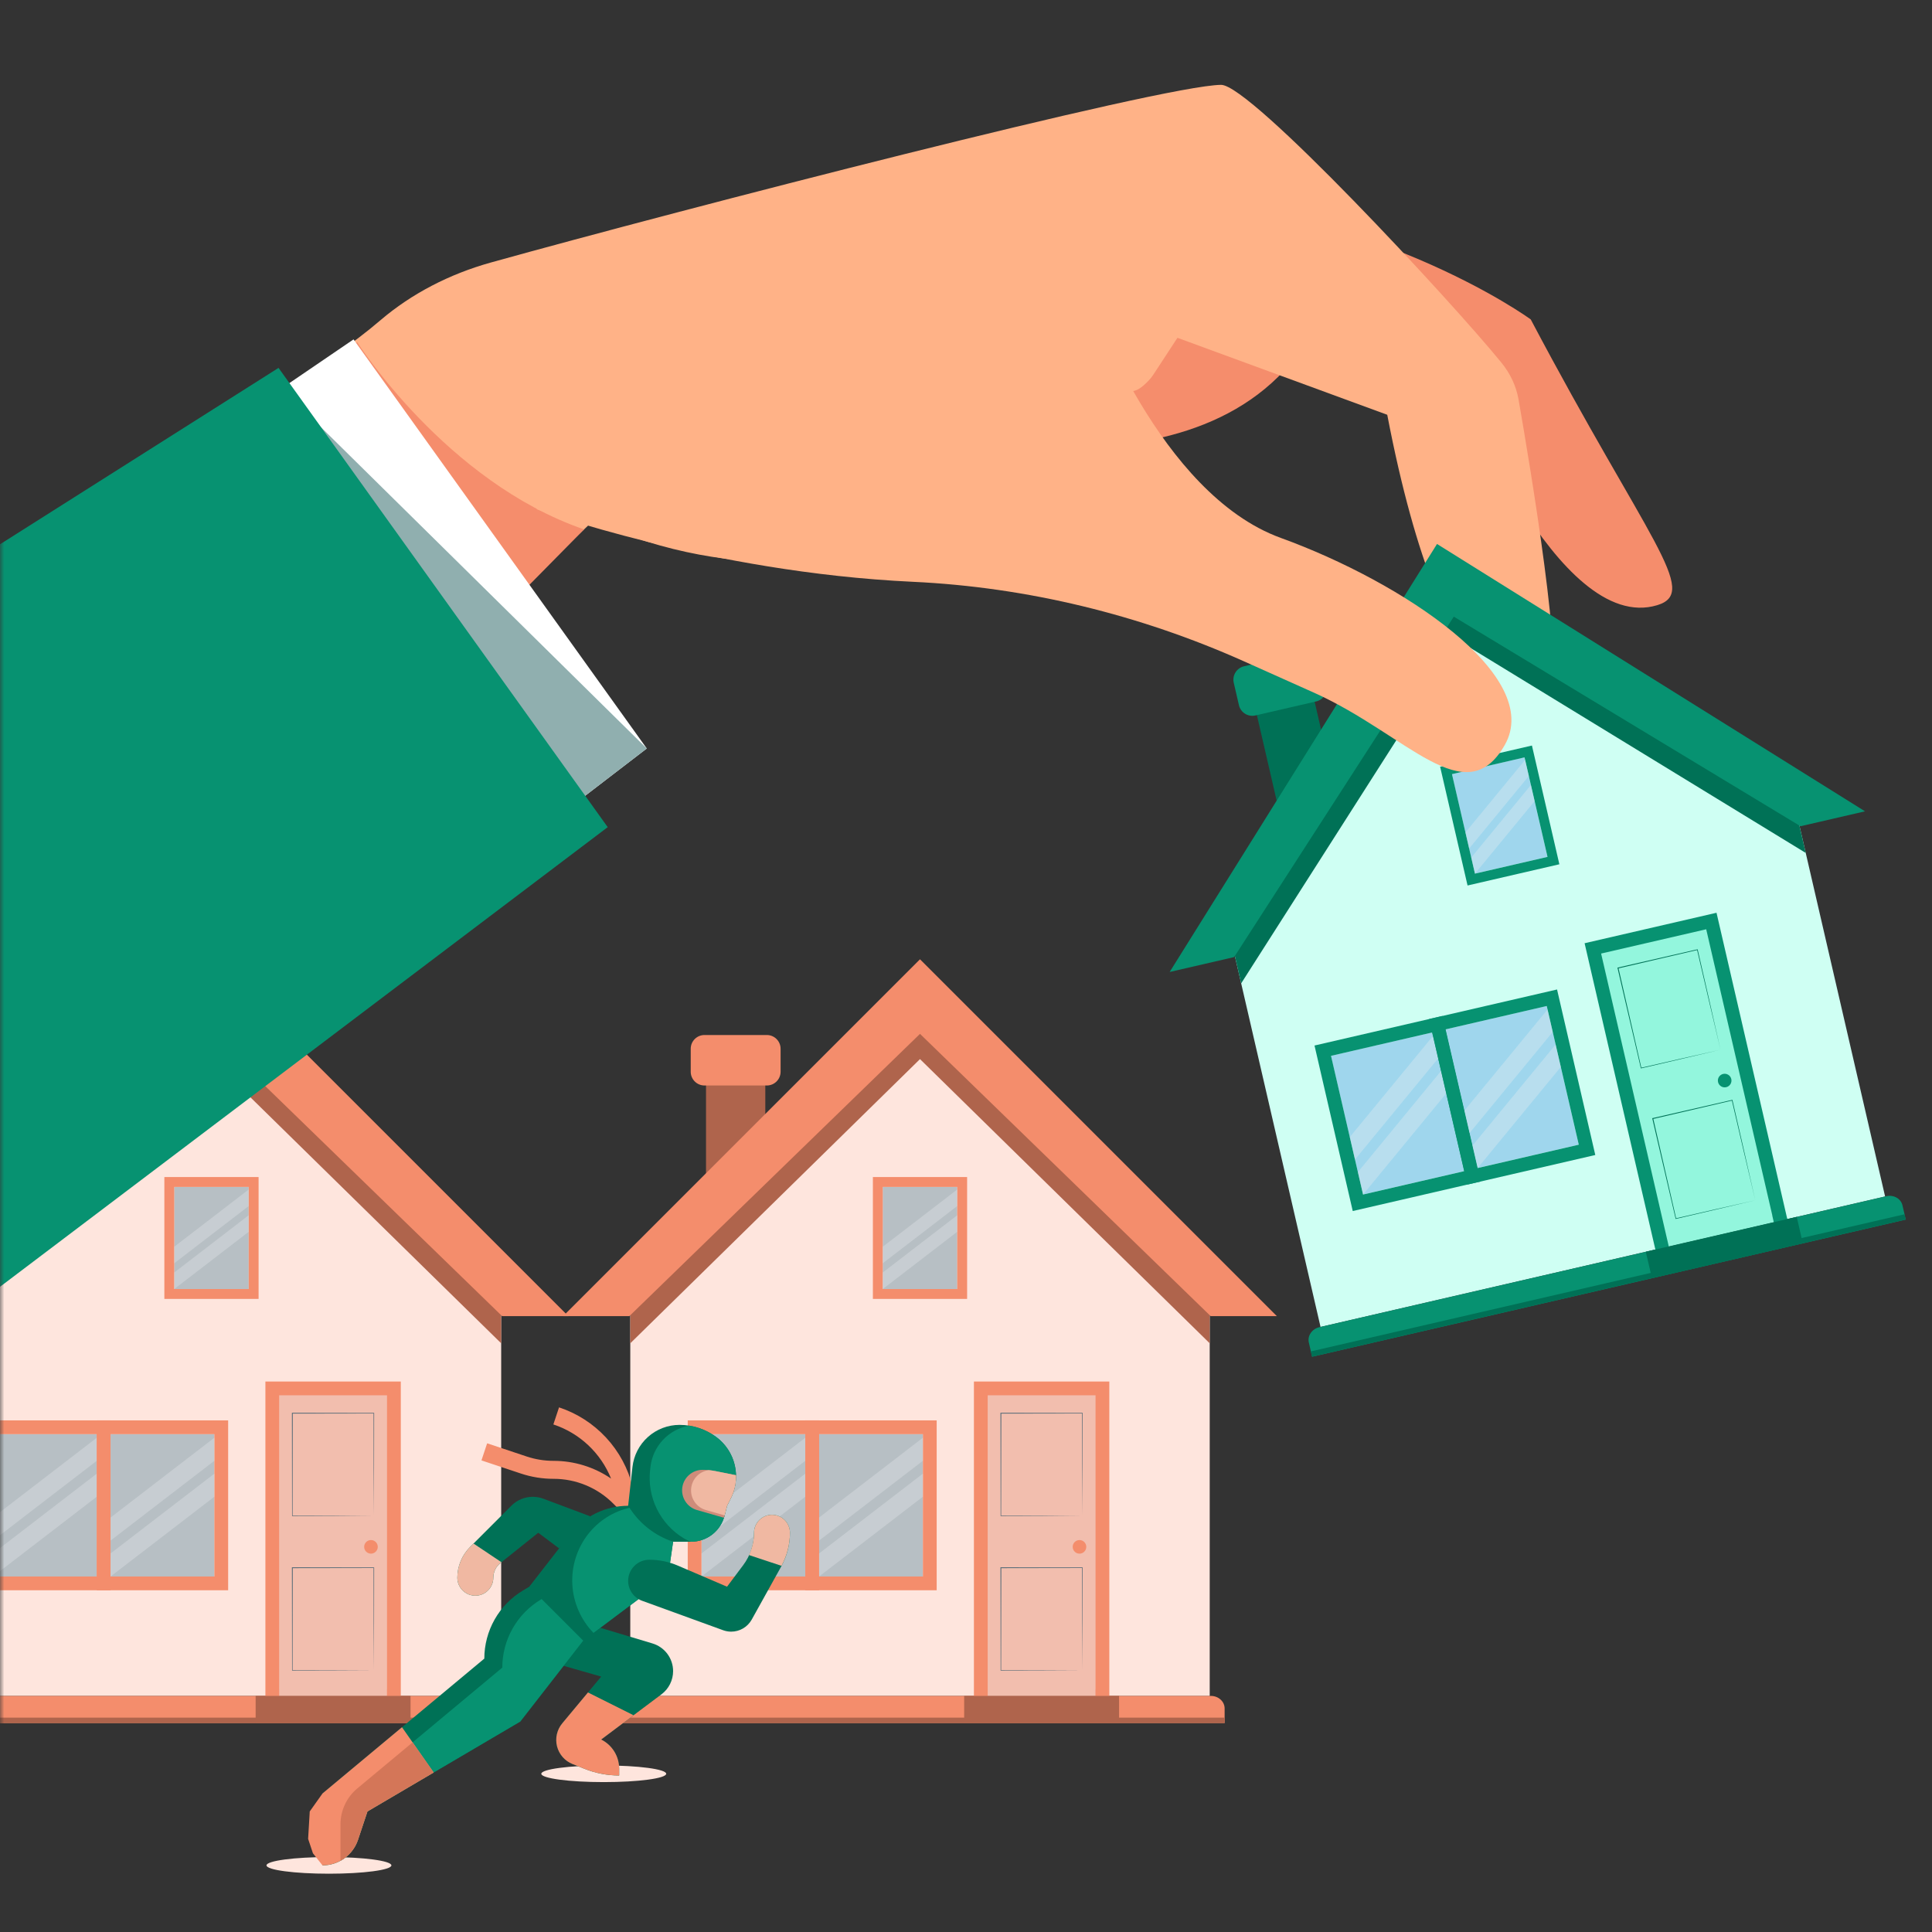 <svg width="232" height="232" viewBox="0 0 232 232" fill="none" xmlns="http://www.w3.org/2000/svg">
  <rect x="0" y="0" width="232" height="232" fill="#333333" stroke="none"/>
  <ellipse cx="39.5" cy="224" rx="7.5" ry="1" fill="#FEE5DD" />
  <ellipse cx="72.5" cy="213" rx="7.5" ry="1" fill="#FEE5DD" />
  <mask id="mask0_330_1091" style="mask-type:luminance" maskUnits="userSpaceOnUse" x="0" y="0" width="232" height="232">
    <path d="M231.851 0H0V232H231.851V0Z" fill="white" />
  </mask>
  <g mask="url(#mask0_330_1091)">
    <path d="M91.9 128.971H84.78V141.493H91.9V128.971Z" fill="#AF644C" />
    <path d="M145.266 157.354L110.476 123.322L75.686 157.354V203.65H145.266V157.354Z" fill="#FEE5DD" />
    <path d="M145.266 161.308V157.354L110.476 123.322L75.686 157.354V161.308L110.476 127.18L145.266 161.308Z"
      fill="#AF644C" />
    <path
      d="M147.057 206.91V205.155C147.057 204.324 146.317 203.65 145.403 203.65H75.548C74.635 203.65 73.894 204.324 73.894 205.155V206.91H147.057Z"
      fill="#F48D6C" />
    <path d="M147.057 206.259H73.894V206.911H147.057V206.259Z" fill="#AF644C" />
    <path d="M96.706 172.217H84.239V189.31H96.706V172.217Z" fill="#B7BFC4" />
    <path d="M82.586 170.563V190.963H98.359V170.563H82.586ZM96.706 189.31H84.24V172.217H96.706V189.31Z"
      fill="#F48D6C" />
    <path opacity="0.3" d="M96.706 172.646L84.239 182.231V184.997L96.706 175.413V172.646Z" fill="#EEEFF1" />
    <path opacity="0.3" d="M96.706 176.959L84.239 186.544V189.309L96.706 179.726V176.959Z" fill="#EEEFF1" />
    <path d="M110.825 172.217H98.359V189.31H110.825V172.217Z" fill="#B7BFC4" />
    <path d="M96.706 170.563V190.963H112.479V170.563H96.706ZM110.826 189.31H98.359V172.217H110.826V189.31Z"
      fill="#F48D6C" />
    <path opacity="0.3" d="M110.825 172.646L98.359 182.231V184.997L110.825 175.413V172.646Z" fill="#EEEFF1" />
    <path opacity="0.3" d="M110.825 176.959L98.359 186.544V189.309L110.825 179.726V176.959Z" fill="#EEEFF1" />
    <path d="M114.947 142.529H106.004V154.791H114.947V142.529Z" fill="#B7BFC4" />
    <path d="M104.818 141.342V155.977H116.133V141.342H104.818ZM114.947 154.791H106.004V142.529H114.947V154.791Z"
      fill="#F48D6C" />
    <path opacity="0.3" d="M114.947 142.838L106.004 149.713V151.697L114.947 144.822V142.838Z" fill="#EEEFF1" />
    <path opacity="0.3" d="M114.947 145.931L106.004 152.806V154.791L114.947 147.915V145.931Z" fill="#EEEFF1" />
    <path d="M132.383 166.724H117.779V203.65H132.383V166.724Z" fill="#F2BEAE" />
    <path
      d="M116.952 165.897V204.477H118.606V202.823H118.605V167.55H131.557V202.823H131.547V204.477H133.21V165.897H116.952Z"
      fill="#F48D6C" />
    <path d="M134.381 203.65H115.781V206.91H134.381V203.65Z" fill="#AF644C" />
    <path
      d="M129.972 182.029L125.081 182.053L120.19 182.064L120.155 182.064L120.155 182.029L120.135 169.698L120.135 169.643L120.19 169.643L129.972 169.659L130.011 169.659L130.011 169.698L130.001 175.864L129.972 182.029ZM129.972 182.029L129.944 175.864L129.934 169.698L129.972 169.737L120.19 169.753L120.245 169.698L120.224 182.029L120.19 181.995L125.081 182.005L129.972 182.029Z"
      fill="#5D6F7A" />
    <path
      d="M129.972 200.584L125.081 200.607L120.19 200.618L120.155 200.618L120.155 200.584L120.135 188.253L120.135 188.198L120.19 188.198L129.972 188.214H130.011L130.011 188.253L130.001 194.418L129.972 200.584ZM129.972 200.584L129.944 194.418L129.934 188.253L129.972 188.292L120.19 188.308L120.245 188.253L120.224 200.584L120.19 200.549L125.081 200.56L129.972 200.584Z"
      fill="#5D6F7A" />
    <path
      d="M130.445 185.75C130.445 186.201 130.079 186.567 129.628 186.567C129.177 186.567 128.812 186.201 128.812 185.75C128.812 185.299 129.177 184.934 129.628 184.934C130.079 184.934 130.445 185.299 130.445 185.75Z"
      fill="#F48D6C" />
    <path d="M110.476 115.193L67.626 158.043H75.575L110.476 124.149L145.377 158.043H153.326L110.476 115.193Z"
      fill="#F48D6C" />
    <path
      d="M93.736 128.696C93.736 129.609 92.996 130.349 92.083 130.349H84.597C83.684 130.349 82.944 129.609 82.944 128.696V125.94C82.944 125.027 83.684 124.287 84.597 124.287H92.083C92.996 124.287 93.736 125.027 93.736 125.94V128.696Z"
      fill="#F48D6C" />
    <path d="M6.818 128.971H-0.302V141.493H6.818V128.971Z" fill="#062133" />
    <path d="M60.184 157.354L25.394 123.322L-9.396 157.354V203.65H60.184V157.354Z" fill="#FEE5DD" />
    <path d="M60.184 161.308V157.354L25.394 123.322L-9.396 157.354V161.308L25.394 127.18L60.184 161.308Z"
      fill="#AF644C" />
    <path
      d="M61.976 206.91V205.155C61.976 204.324 61.236 203.65 60.322 203.65H-9.534C-10.447 203.65 -11.187 204.324 -11.187 205.155V206.91H61.976Z"
      fill="#F48D6C" />
    <path d="M61.976 206.259H-11.187V206.911H61.976V206.259Z" fill="#AF644C" />
    <path d="M11.624 172.217H-0.842V189.31H11.624V172.217Z" fill="#B7BFC4" />
    <path d="M-2.495 170.563V190.963H13.277V170.563H-2.495ZM11.624 189.31H-0.842V172.217H11.624V189.31Z"
      fill="#F48D6C" />
    <path opacity="0.3" d="M11.624 172.646L-0.842 182.231V184.997L11.624 175.413V172.646Z" fill="#EEEFF1" />
    <path opacity="0.3" d="M11.624 176.959L-0.842 186.544V189.309L11.624 179.726V176.959Z" fill="#EEEFF1" />
    <path d="M25.744 172.217H13.277V189.31H25.744V172.217Z" fill="#B7BFC4" />
    <path d="M11.624 170.563V190.963H27.397V170.563H11.624ZM25.744 189.31H13.277V172.217H25.744V189.31Z"
      fill="#F48D6C" />
    <path opacity="0.3" d="M25.744 172.646L13.277 182.231V184.997L25.744 175.413V172.646Z" fill="#EEEFF1" />
    <path opacity="0.3" d="M25.744 176.959L13.277 186.544V189.309L25.744 179.726V176.959Z" fill="#EEEFF1" />
    <path d="M29.866 142.529H20.923V154.791H29.866V142.529Z" fill="#B7BFC4" />
    <path d="M19.737 141.342V155.977H31.052V141.342H19.737ZM29.866 154.791H20.923V142.529H29.866V154.791Z"
      fill="#F48D6C" />
    <path opacity="0.3" d="M29.866 142.838L20.923 149.713V151.697L29.866 144.822V142.838Z" fill="#EEEFF1" />
    <path opacity="0.3" d="M29.866 145.931L20.923 152.806V154.791L29.866 147.915V145.931Z" fill="#EEEFF1" />
    <path d="M47.302 166.724H32.697V203.65H47.302V166.724Z" fill="#F2BEAE" />
    <path
      d="M31.87 165.897V204.477H33.524V202.823H33.523V167.55H46.475V202.823H46.466V204.477H48.128V165.897H31.87Z"
      fill="#F48D6C" />
    <path d="M49.299 203.65H30.699V206.91H49.299V203.65Z" fill="#AF644C" />
    <path
      d="M44.89 182.029L39.999 182.053L35.108 182.064L35.074 182.064L35.073 182.029L35.053 169.698L35.053 169.643L35.108 169.643L44.89 169.659L44.929 169.659L44.929 169.698L44.919 175.864L44.89 182.029ZM44.89 182.029L44.862 175.864L44.852 169.698L44.89 169.737L35.108 169.753L35.163 169.698L35.142 182.029L35.108 181.995L39.999 182.005L44.89 182.029Z"
      fill="#5D6F7A" />
    <path
      d="M44.89 200.584L39.999 200.607L35.108 200.618L35.074 200.618L35.073 200.584L35.053 188.253L35.053 188.198L35.108 188.198L44.89 188.214H44.929L44.929 188.253L44.919 194.418L44.89 200.584ZM44.89 200.584L44.862 194.418L44.852 188.253L44.89 188.292L35.108 188.308L35.163 188.253L35.142 200.584L35.108 200.549L39.999 200.56L44.89 200.584Z"
      fill="#5D6F7A" />
    <path
      d="M45.363 185.75C45.363 186.201 44.998 186.567 44.547 186.567C44.096 186.567 43.73 186.201 43.73 185.75C43.73 185.299 44.096 184.934 44.547 184.934C44.998 184.934 45.363 185.299 45.363 185.75Z"
      fill="#F48D6C" />
    <path d="M25.394 115.193L-17.456 158.043H-9.507L25.394 124.149L60.295 158.043H68.245L25.394 115.193Z"
      fill="#F48D6C" />
    <path
      d="M8.654 128.696C8.654 129.609 7.914 130.349 7.001 130.349H-0.485C-1.398 130.349 -2.138 129.609 -2.138 128.696V125.94C-2.138 125.027 -1.398 124.287 -0.485 124.287H7.001C7.914 124.287 8.654 125.027 8.654 125.94V128.696Z"
      fill="#F48D6C" />
    <path
      d="M104.084 50.087C104.084 50.087 139.688 61.691 154.952 43.67L175.235 46.144C175.235 46.144 187.026 76.315 199.016 72.669C204.171 71.101 197.884 64.982 183.816 38.358C183.816 38.358 164.418 24.113 133.288 22.883L104.084 50.087Z"
      fill="#F58D6C" />
    <path
      d="M-39.06 93.629L40.289 42.515C42.194 41.288 43.986 39.9 45.712 38.431C49.396 35.293 53.931 32.919 58.954 31.52C81.752 25.172 139.498 10.252 146.632 10.189C150.168 10.157 174.257 36.135 180.286 43.537C181.371 44.868 182.074 46.38 182.352 47.973C183.75 55.988 187.999 81.364 186.05 83.146C183.734 85.264 173.548 86.041 166.584 49.807L141.392 40.565L133.856 52.078C133.856 52.078 106.332 78.095 71.163 62.601L-39.06 166.728V93.629Z"
      fill="#FFB287" />
    <path
      d="M42.883 41.081C42.883 41.081 53.547 57.859 70.135 63.573L62.087 71.735L39.81 43.983L42.883 41.081Z"
      fill="#F58D6C" />
    <path d="M77.668 89.882L42.455 40.754L-30.834 90.688L-29.53 145.265L12.892 139.572L77.668 89.882Z"
      fill="white" />
    <path d="M77.668 89.882L33.92 46.74L-34.914 145.987L12.892 139.572L77.668 89.882Z" fill="#90AFAF" />
    <path d="M72.976 99.326L33.447 44.176L-39.06 90.099V184.065L72.976 99.326Z" fill="#079271" />
    <path
      d="M136.254 52.563L132.074 46.525C131.787 46.262 131.788 44.736 133.001 45.251C135.697 46.394 135.459 50.092 141.392 41.029L136.254 52.563Z"
      fill="#F58D6C" />
    <path d="M157.556 82.925L150.619 84.528L153.438 96.728L160.375 95.125L157.556 82.925Z" fill="#007156" />
    <path d="M215.947 98.57L174.39 73.242L148.153 114.232L158.574 159.34L226.369 143.677L215.947 98.57Z"
      fill="#CFFFF3" />
    <path
      d="M216.837 102.422L215.947 98.57L174.39 73.242L148.153 114.232L149.043 118.085L175.258 77.001L216.837 102.422Z"
      fill="#007156" />
    <path
      d="M228.848 146.451L228.453 144.74C228.266 143.93 227.393 143.44 226.503 143.646L158.44 159.371C157.551 159.576 156.981 160.399 157.168 161.209L157.563 162.92L228.848 146.451Z"
      fill="#079271" />
    <path d="M228.692 145.814L157.41 162.282L157.556 162.917L228.839 146.448L228.692 145.814Z" fill="#007156" />
    <path d="M171.973 123.977L159.827 126.784L163.675 143.437L175.821 140.631L171.973 123.977Z" fill="#9FD6ED" />
    <path
      d="M157.85 125.549L162.442 145.425L177.81 141.875L173.218 121.998L157.85 125.549ZM175.827 140.636L163.681 143.442L159.833 126.788L171.979 123.981L175.827 140.636Z"
      fill="#079271" />
    <path opacity="0.3" d="M172.076 124.4L162.087 136.544L162.71 139.24L172.699 127.095L172.076 124.4Z"
      fill="#F1F1F1" />
    <path opacity="0.3" d="M173.047 128.602L163.058 140.747L163.681 143.442L173.67 131.298L173.047 128.602Z"
      fill="#F1F1F1" />
    <path d="M185.73 120.799L173.584 123.605L177.431 140.259L189.577 137.453L185.73 120.799Z" fill="#9FD6ED" />
    <path
      d="M171.607 122.37L176.199 142.247L191.567 138.696L186.975 118.82L171.607 122.37ZM189.584 137.457L177.438 140.263L173.59 123.609L185.736 120.803L189.584 137.457Z"
      fill="#079271" />
    <path opacity="0.3" d="M185.833 121.222L175.844 133.366L176.467 136.062L186.456 123.917L185.833 121.222Z"
      fill="#F1F1F1" />
    <path opacity="0.3" d="M186.804 125.424L176.815 137.569L177.438 140.264L187.427 128.119L186.804 125.424Z"
      fill="#F1F1F1" />
    <path d="M183.063 90.946L174.35 92.959L177.11 104.906L185.823 102.893L183.063 90.946Z" fill="#9FD6ED" />
    <path
      d="M172.934 92.073L176.228 106.332L187.253 103.785L183.959 89.526L172.934 92.073ZM185.83 102.896L177.117 104.909L174.357 92.962L183.07 90.949L185.83 102.896Z"
      fill="#079271" />
    <path opacity="0.3" d="M183.14 91.25L175.974 99.962L176.42 101.895L183.586 93.183L183.14 91.25Z"
      fill="#F1F1F1" />
    <path opacity="0.3" d="M183.836 94.264L176.67 102.976L177.117 104.909L184.283 96.197L183.836 94.264Z"
      fill="#F1F1F1" />
    <path d="M205.497 110.595L191.268 113.882L199.58 149.86L213.809 146.572L205.497 110.595Z" fill="#93F6DD" />
    <path
      d="M190.283 113.266L198.968 150.856L200.579 150.484L200.207 148.873L200.206 148.873L192.266 114.505L204.886 111.59L212.826 145.958L212.816 145.96L213.189 147.57L214.809 147.196L206.124 109.607L190.283 113.266Z"
      fill="#079271" />
    <path d="M215.756 146.122L197.633 150.309L198.367 153.486L216.489 149.299L215.756 146.122Z" fill="#007156" />
    <path
      d="M206.601 126.054L201.841 127.178L197.077 128.289L197.044 128.297L197.036 128.264L194.24 116.253L194.228 116.2L194.281 116.187L203.816 114.001L203.854 113.992L203.863 114.03L205.241 120.04L206.601 126.054ZM206.601 126.054L205.185 120.053L203.787 114.048L203.834 114.077L194.306 116.294L194.347 116.229L197.103 128.248L197.062 128.222L201.83 127.132L206.601 126.054Z"
      fill="#007156" />
    <path
      d="M210.778 144.132L206.017 145.256L201.254 146.368L201.22 146.376L201.212 146.342L198.417 134.332L198.404 134.279L198.458 134.266L207.993 132.08L208.031 132.071L208.04 132.109L209.417 138.118L210.778 144.132ZM210.778 144.132L209.362 138.131L207.964 132.126L208.011 132.155L198.483 134.373L198.524 134.307L201.279 146.326L201.238 146.301L206.006 145.21L210.778 144.132Z"
      fill="#007156" />
    <path
      d="M207.899 129.573C208.001 130.012 207.727 130.451 207.287 130.552C206.848 130.654 206.41 130.38 206.308 129.94C206.207 129.501 206.48 129.063 206.92 128.961C207.359 128.86 207.797 129.133 207.899 129.573Z"
      fill="#079271" />
    <path
      d="M172.56 65.321L140.455 116.718L148.2 114.928L174.576 74.048L216.211 99.216L223.957 97.426L172.56 65.321Z"
      fill="#079271" />
    <path
      d="M159.289 82.246C159.494 83.135 158.94 84.024 158.05 84.229L150.757 85.914C149.867 86.12 148.979 85.565 148.773 84.675L148.153 81.99C147.948 81.101 148.502 80.213 149.392 80.007L156.686 78.322C157.575 78.117 158.463 78.671 158.668 79.561L159.289 82.246Z"
      fill="#079271" />
    <path
      d="M64.402 61.136C64.402 61.136 85.129 68.716 109.604 69.863C123.388 70.509 136.872 73.835 149.304 79.38C152.388 80.756 155.356 82.084 157.873 83.218C168.965 88.216 175.961 97.728 180.691 89.47C185.42 81.211 168.424 69.899 153.8 64.594C139.176 59.288 131.096 36.321 131.096 36.321L64.402 61.136Z"
      fill="#FFB287" />
  </g>
  <path
    d="M72.09 195.47L78.351 197.35C79.066 197.564 79.694 198.002 80.14 198.601C80.587 199.2 80.828 199.927 80.828 200.674C80.828 201.213 80.702 201.744 80.461 202.226C80.221 202.708 79.871 203.128 79.44 203.451L72.192 208.887C72.841 209.211 73.386 209.71 73.768 210.327C74.149 210.944 74.351 211.655 74.351 212.38V213.205C72.925 213.205 71.512 212.933 70.187 212.403L68.754 211.83C68.175 211.598 67.68 211.199 67.33 210.683C66.981 210.167 66.794 209.558 66.794 208.935C66.795 208.206 67.05 207.501 67.517 206.94L72.192 201.33L67.677 200.035L66.098 194.58L72.09 195.47Z"
    fill="#007156" />
  <path
    d="M76.478 180.558L75.97 178.545C75.424 176.337 74.327 174.303 72.781 172.633C71.235 170.964 69.291 169.714 67.131 169L66.449 171.051C68.007 171.566 69.434 172.414 70.631 173.537C71.828 174.66 72.766 176.03 73.38 177.552C71.34 176.16 68.927 175.417 66.458 175.422C65.367 175.422 64.282 175.246 63.247 174.901L58.497 173.318L57.815 175.369L62.565 176.952C63.82 177.369 65.135 177.582 66.458 177.581C67.792 177.578 69.114 177.839 70.347 178.349C71.58 178.86 72.699 179.609 73.641 180.555L74.667 181.583L75.431 180.82L76.478 180.558Z"
    fill="#F48D6C" />
  <path
    d="M70.881 182.083L65.251 179.971C64.844 179.818 64.413 179.74 63.978 179.74C63.502 179.74 63.03 179.834 62.59 180.016C62.151 180.198 61.751 180.466 61.414 180.802L56.448 185.768C55.964 186.252 55.579 186.827 55.317 187.46C55.055 188.092 54.92 188.771 54.92 189.456C54.92 190.028 55.147 190.577 55.552 190.982C55.957 191.387 56.506 191.615 57.079 191.615C57.651 191.615 58.201 191.387 58.605 190.982C59.01 190.577 59.238 190.028 59.238 189.456C59.238 189.119 59.313 188.786 59.459 188.482C59.605 188.179 59.818 187.912 60.081 187.701L64.635 184.058L67.135 185.933"
    fill="#007156" />
  <path
    d="M75.431 180.82C74.086 180.82 72.76 181.127 71.552 181.717C70.344 182.308 69.287 183.167 68.461 184.228L63.556 190.535L62.786 190.996C61.375 191.843 60.207 193.042 59.396 194.474C58.585 195.907 58.159 197.525 58.158 199.171L38.727 215.364V224C39.67 224 40.59 223.704 41.355 223.152C42.12 222.601 42.692 221.823 42.99 220.928L44.125 217.523L62.477 206.728L70.033 197.012L76.684 192.024L80.462 187.665L80.828 185.138L75.431 180.82Z"
    fill="#007156" />
  <path
    d="M70.62 184.228C69.281 185.95 68.609 188.098 68.728 190.276C68.847 192.455 69.749 194.517 71.268 196.083L76.68 192.024L80.458 187.665L80.828 185.138L75.695 181.036C73.683 181.475 71.888 182.604 70.62 184.228Z"
    fill="#079271" />
  <path
    d="M75.43 180.82L75.696 181.218C76.924 183.059 78.729 184.438 80.828 185.138H82.987C83.912 185.138 84.811 184.828 85.54 184.259C86.269 183.69 86.787 182.894 87.011 181.996L87.305 180.82L87.765 179.899C88.173 179.084 88.385 178.186 88.385 177.276C88.385 176.365 88.173 175.467 87.765 174.652C87.358 173.838 86.766 173.129 86.038 172.583C84.758 171.623 83.202 171.104 81.602 171.104C80.202 171.104 78.851 171.62 77.808 172.554C76.765 173.488 76.103 174.773 75.948 176.165L75.43 180.82Z"
    fill="#007156" />
  <path
    d="M87.012 181.996L87.305 180.82L87.765 179.899C88.38 178.67 88.544 177.265 88.228 175.928C87.912 174.591 87.137 173.407 86.038 172.583C85.075 171.861 83.95 171.385 82.761 171.198C81.553 171.413 80.448 172.013 79.609 172.908C78.77 173.803 78.243 174.945 78.107 176.164L78.079 176.419C77.875 178.054 78.151 179.712 78.875 181.192C79.599 182.671 80.738 183.908 82.153 184.75C82.418 184.906 82.697 185.036 82.987 185.138C83.912 185.138 84.811 184.828 85.54 184.259C86.269 183.69 86.787 182.894 87.012 181.996Z"
    fill="#079271" />
  <path
    d="M81.383 187.997L87.305 190.535L89.248 187.944C90.089 186.823 90.544 185.46 90.544 184.058C90.544 183.486 90.771 182.936 91.176 182.532C91.581 182.127 92.13 181.899 92.703 181.899C93.275 181.899 93.825 182.127 94.229 182.532C94.634 182.936 94.862 183.486 94.862 184.058C94.862 185.474 94.501 186.867 93.814 188.104L90.272 194.48C90.027 194.92 89.669 195.288 89.235 195.543C88.8 195.799 88.306 195.933 87.802 195.933C87.473 195.933 87.147 195.875 86.838 195.763L77.103 192.224C76.613 192.045 76.189 191.721 75.89 191.293C75.591 190.866 75.43 190.357 75.43 189.836C75.43 189.162 75.698 188.517 76.174 188.04C76.65 187.564 77.296 187.297 77.97 187.297C79.143 187.297 80.304 187.535 81.383 187.997Z"
    fill="#007156" />
  <path
    d="M85.907 176.654C85.401 176.552 84.885 176.501 84.369 176.502C83.776 176.502 83.202 176.717 82.755 177.106C82.307 177.496 82.015 178.034 81.933 178.622C81.851 179.209 81.984 179.807 82.307 180.304C82.63 180.802 83.123 181.166 83.693 181.329L86.923 182.253C86.951 182.166 86.989 182.085 87.012 181.996L87.305 180.82L87.765 179.899C88.173 179.085 88.385 178.186 88.385 177.276C88.385 177.232 88.378 177.19 88.377 177.148L85.907 176.654Z"
    fill="#CE8C7A" />
  <path
    d="M88.377 177.149L85.907 176.655C85.638 176.602 85.366 176.563 85.093 176.538C84.536 176.618 84.023 176.886 83.641 177.298C83.258 177.71 83.028 178.242 82.99 178.803C82.952 179.364 83.108 179.922 83.432 180.382C83.756 180.842 84.228 181.177 84.769 181.33L87.014 181.973L87.305 180.82L87.765 179.899C88.173 179.085 88.385 178.186 88.385 177.276C88.385 177.232 88.378 177.19 88.377 177.149Z"
    fill="#F0B8A2" />
  <path
    d="M92.703 181.899C92.13 181.899 91.581 182.127 91.176 182.532C90.771 182.936 90.544 183.486 90.544 184.058C90.538 184.984 90.333 185.897 89.944 186.736L93.845 188.032C94.51 186.813 94.859 185.447 94.862 184.058C94.862 183.486 94.634 182.936 94.229 182.532C93.825 182.127 93.275 181.899 92.703 181.899Z"
    fill="#F0B8A2" />
  <path
    d="M56.446 185.77C55.962 186.254 55.578 186.829 55.316 187.461C55.055 188.094 54.92 188.771 54.92 189.456C54.92 190.028 55.147 190.577 55.552 190.982C55.957 191.387 56.506 191.615 57.079 191.615C57.651 191.615 58.201 191.387 58.605 190.982C59.01 190.577 59.238 190.028 59.238 189.456C59.238 189.119 59.313 188.786 59.459 188.483C59.605 188.179 59.818 187.912 60.081 187.702L60.219 187.594L56.863 185.354L56.446 185.77Z"
    fill="#F0B8A2" />
  <path
    d="M62.476 206.728L70.033 197.012L65.04 192.02L64.945 192.076C63.534 192.923 62.366 194.121 61.555 195.554C60.744 196.986 60.318 198.605 60.317 200.251L40.886 216.443V223.438C41.879 222.896 42.63 222 42.99 220.928L44.125 217.523L62.476 206.728Z"
    fill="#079271" />
  <path
    d="M38.727 215.364L37.195 217.523L37 220.816L37.576 222.544L38.727 224C39.67 224 40.59 223.703 41.355 223.152C42.12 222.601 42.692 221.822 42.99 220.928L44.125 217.523L52.078 212.845L48.272 207.41L38.727 215.364Z"
    fill="#F48D6C" />
  <path
    d="M52.078 212.845L49.545 209.228L42.906 214.759C42.273 215.287 41.764 215.947 41.415 216.693C41.066 217.44 40.885 218.254 40.886 219.077V223.442C41.879 222.9 42.63 222.004 42.99 220.932L44.125 217.523L52.078 212.845Z"
    fill="#D47658" />
  <path
    d="M67.517 206.944C67.202 207.322 66.981 207.769 66.872 208.248C66.763 208.728 66.769 209.227 66.889 209.703C67.01 210.18 67.242 210.622 67.566 210.992C67.89 211.362 68.297 211.65 68.754 211.833L70.187 212.406C71.512 212.935 72.925 213.206 74.351 213.205V212.38C74.351 211.655 74.149 210.944 73.768 210.327C73.386 209.71 72.841 209.211 72.192 208.887L76.078 205.972L70.604 203.236L67.517 206.944Z"
    fill="#F48D6C" />
</svg>